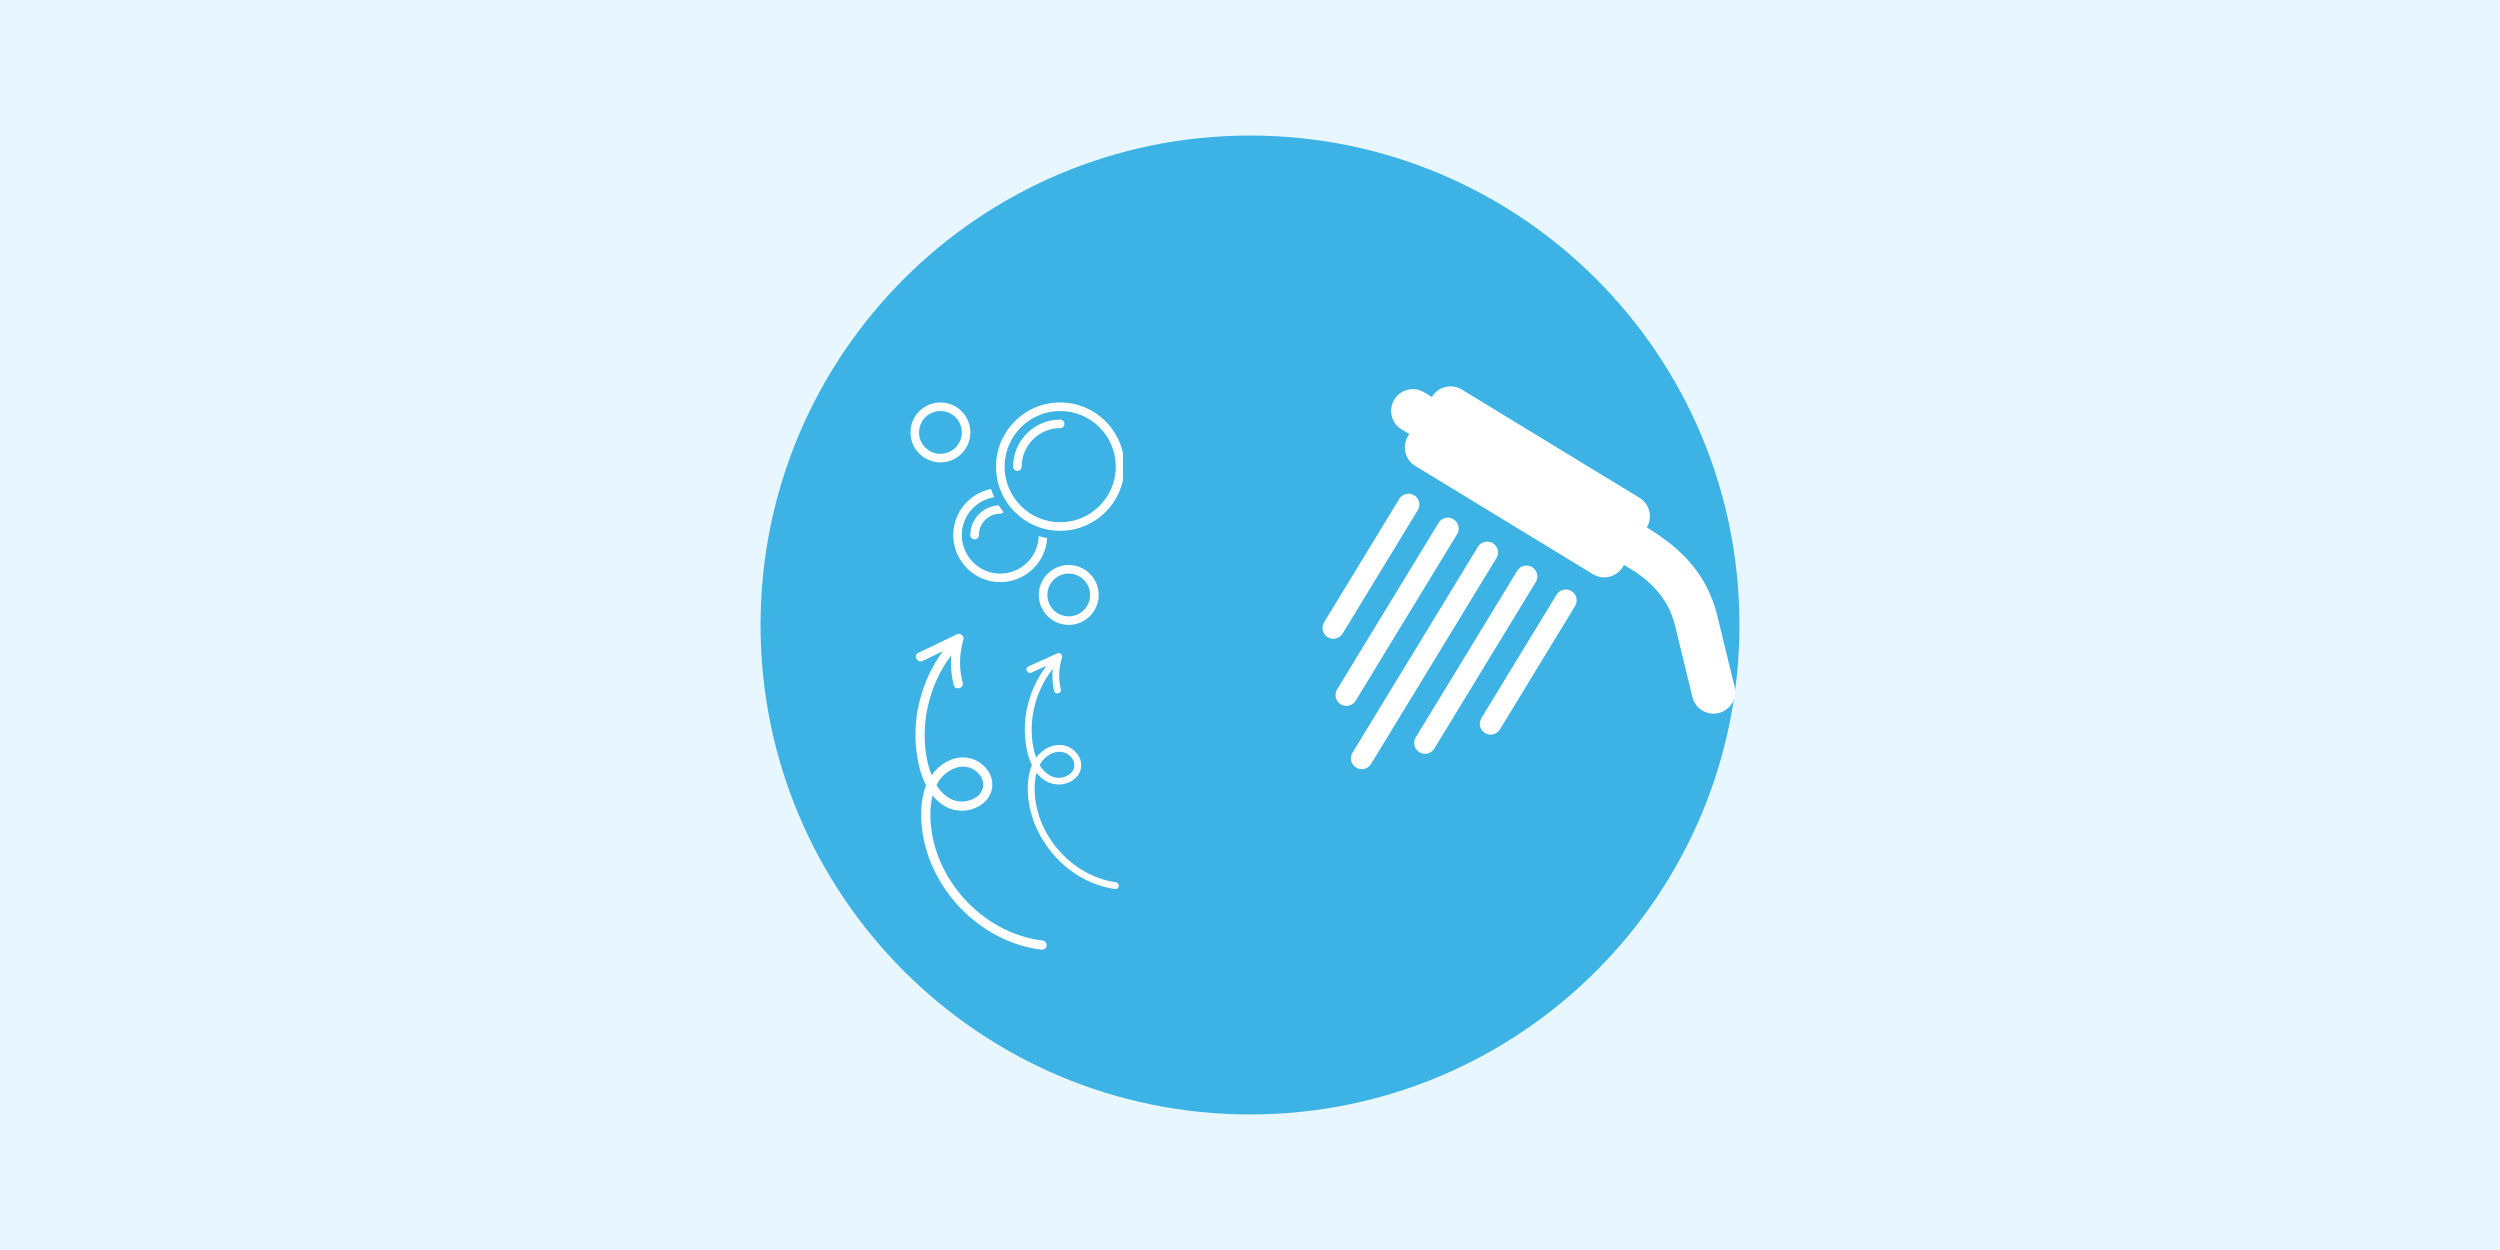 <svg xmlns="http://www.w3.org/2000/svg" xmlns:xlink="http://www.w3.org/1999/xlink" width="400" zoomAndPan="magnify" viewBox="0 0 300 150" height="200" preserveAspectRatio="xMidYMid meet" version="1.0"><defs><clipPath id="a47e88c7d4"><path d="M 91.266 16.266 L 208.734 16.266 L 208.734 133.734 L 91.266 133.734 Z M 91.266 16.266 " clip-rule="nonzero"/></clipPath><clipPath id="074415e38a"><path d="M 150 16.266 C 117.562 16.266 91.266 42.562 91.266 75 C 91.266 107.438 117.562 133.734 150 133.734 C 182.438 133.734 208.734 107.438 208.734 75 C 208.734 42.562 182.438 16.266 150 16.266 Z M 150 16.266 " clip-rule="nonzero"/></clipPath><clipPath id="8d0956646c"><path d="M 168 46 L 209 46 L 209 86 L 168 86 Z M 168 46 " clip-rule="nonzero"/></clipPath><clipPath id="ac1820247d"><path d="M 152.105 50.523 L 198.02 39.371 L 209.172 85.285 L 163.258 96.438 Z M 152.105 50.523 " clip-rule="nonzero"/></clipPath><clipPath id="db2f897981"><path d="M 152.105 50.523 L 198.02 39.371 L 209.172 85.285 L 163.258 96.438 Z M 152.105 50.523 " clip-rule="nonzero"/></clipPath><clipPath id="752287bed1"><path d="M 166 46 L 200 46 L 200 69 L 166 69 Z M 166 46 " clip-rule="nonzero"/></clipPath><clipPath id="3c616080fb"><path d="M 152.105 50.523 L 198.02 39.371 L 209.172 85.285 L 163.258 96.438 Z M 152.105 50.523 " clip-rule="nonzero"/></clipPath><clipPath id="dc8e4a55a2"><path d="M 152.105 50.523 L 198.02 39.371 L 209.172 85.285 L 163.258 96.438 Z M 152.105 50.523 " clip-rule="nonzero"/></clipPath><clipPath id="8720242b2d"><path d="M 158 59 L 190 59 L 190 93 L 158 93 Z M 158 59 " clip-rule="nonzero"/></clipPath><clipPath id="26321cfcf3"><path d="M 152.105 50.523 L 198.02 39.371 L 209.172 85.285 L 163.258 96.438 Z M 152.105 50.523 " clip-rule="nonzero"/></clipPath><clipPath id="af7dbff4a0"><path d="M 152.105 50.523 L 198.02 39.371 L 209.172 85.285 L 163.258 96.438 Z M 152.105 50.523 " clip-rule="nonzero"/></clipPath><clipPath id="b4762592ec"><path d="M 109.258 48.293 L 117 48.293 L 117 56 L 109.258 56 Z M 109.258 48.293 " clip-rule="nonzero"/></clipPath><clipPath id="c07466d23b"><path d="M 119 48.293 L 134.758 48.293 L 134.758 64 L 119 64 Z M 119 48.293 " clip-rule="nonzero"/></clipPath><clipPath id="e042a9f357"><path d="M 109 76 L 126 76 L 126 114 L 109 114 Z M 109 76 " clip-rule="nonzero"/></clipPath><clipPath id="34e68f3831"><path d="M 134.926 81.793 L 125.004 115.617 L 100.535 108.438 L 110.457 74.613 Z M 134.926 81.793 " clip-rule="nonzero"/></clipPath><clipPath id="33e763d4a1"><path d="M 134.926 81.793 L 125.004 115.617 L 100.535 108.438 L 110.457 74.613 Z M 134.926 81.793 " clip-rule="nonzero"/></clipPath><clipPath id="e2001c526e"><path d="M 122 78 L 135 78 L 135 107 L 122 107 Z M 122 78 " clip-rule="nonzero"/></clipPath><clipPath id="e52a37ee9f"><path d="M 141.715 82.945 L 133.773 107.965 L 115.902 102.293 L 123.844 77.273 Z M 141.715 82.945 " clip-rule="nonzero"/></clipPath><clipPath id="6b20c07cdf"><path d="M 141.715 82.945 L 133.773 107.965 L 115.902 102.293 L 123.844 77.273 Z M 141.715 82.945 " clip-rule="nonzero"/></clipPath></defs><rect x="-30" width="360" fill="#ffffff" y="-15" height="180" fill-opacity="1"/><rect x="-30" width="360" fill="#e7f6ff" y="-15" height="180" fill-opacity="1"/><g clip-path="url(#a47e88c7d4)"><g clip-path="url(#074415e38a)"><path fill="#3cb3e4" d="M 91.266 16.266 L 208.734 16.266 L 208.734 133.734 L 91.266 133.734 Z M 91.266 16.266 " fill-opacity="1" fill-rule="nonzero"/></g></g><g clip-path="url(#8d0956646c)"><g clip-path="url(#ac1820247d)"><g clip-path="url(#db2f897981)"><path fill="#ffffff" d="M 197.617 63.297 C 198.352 62.07 197.961 60.48 196.738 59.734 L 175.414 46.746 C 174.184 45.996 172.582 46.387 171.832 47.617 L 168.961 52.336 C 168.211 53.562 168.602 55.168 169.828 55.914 L 191.152 68.902 C 192.383 69.652 193.984 69.262 194.734 68.035 L 194.906 67.746 C 197.957 69.617 200.164 71.609 201.027 75.16 L 203.09 83.648 C 203.43 85.047 204.84 85.906 206.238 85.566 C 207.633 85.227 208.492 83.816 208.152 82.422 L 206.09 73.934 C 204.73 68.324 201.059 65.406 197.617 63.297 Z M 197.617 63.297 " fill-opacity="1" fill-rule="nonzero"/></g></g></g><g clip-path="url(#752287bed1)"><g clip-path="url(#3c616080fb)"><g clip-path="url(#dc8e4a55a2)"><path fill="#ffffff" d="M 199.387 67.48 C 198.637 68.707 197.035 69.098 195.805 68.352 L 168.188 51.527 C 166.957 50.781 166.57 49.176 167.316 47.949 C 168.066 46.719 169.668 46.328 170.898 47.078 L 198.516 63.898 C 199.742 64.648 200.133 66.254 199.387 67.48 Z M 199.387 67.48 " fill-opacity="1" fill-rule="nonzero"/></g></g></g><g clip-path="url(#8720242b2d)"><g clip-path="url(#26321cfcf3)"><g clip-path="url(#af7dbff4a0)"><path fill="#ffffff" d="M 179.137 65.18 C 179.754 65.555 179.949 66.355 179.574 66.973 L 164.523 91.68 C 164.148 92.293 163.352 92.488 162.734 92.113 C 162.117 91.738 161.926 90.938 162.301 90.324 L 177.348 65.617 C 177.723 65 178.523 64.809 179.137 65.18 Z M 174.418 62.309 C 175.035 62.684 175.227 63.48 174.855 64.098 L 162.68 84.086 C 162.305 84.699 161.504 84.895 160.891 84.52 C 160.273 84.145 160.082 83.344 160.453 82.73 L 172.629 62.742 C 173.004 62.125 173.805 61.934 174.418 62.309 Z M 169.699 59.434 C 170.316 59.809 170.508 60.605 170.133 61.223 L 161.113 76.031 C 160.738 76.645 159.941 76.84 159.324 76.465 C 158.707 76.09 158.516 75.289 158.891 74.676 L 167.91 59.867 C 168.285 59.254 169.086 59.059 169.699 59.434 Z M 183.855 68.055 C 184.473 68.43 184.668 69.23 184.293 69.844 L 172.117 89.832 C 171.742 90.449 170.945 90.645 170.328 90.27 C 169.711 89.895 169.52 89.094 169.891 88.48 L 182.066 68.492 C 182.441 67.875 183.242 67.68 183.855 68.055 Z M 188.578 70.93 C 189.191 71.305 189.387 72.105 189.012 72.719 L 179.992 87.527 C 179.617 88.145 178.816 88.34 178.199 87.965 C 177.586 87.59 177.391 86.789 177.766 86.176 L 186.785 71.363 C 187.16 70.75 187.961 70.555 188.578 70.93 Z M 188.578 70.93 " fill-opacity="1" fill-rule="nonzero"/></g></g></g><path fill="#ffffff" d="M 128.25 67.801 C 126.266 67.801 124.656 69.41 124.656 71.395 C 124.656 73.379 126.266 74.988 128.25 74.988 C 130.234 74.988 131.84 73.379 131.84 71.395 C 131.84 69.41 130.234 67.801 128.25 67.801 Z M 128.25 73.961 C 126.832 73.961 125.684 72.809 125.684 71.395 C 125.684 69.98 126.832 68.828 128.25 68.828 C 129.664 68.828 130.816 69.98 130.816 71.395 C 130.816 72.809 129.664 73.961 128.25 73.961 Z M 128.25 73.961 " fill-opacity="1" fill-rule="nonzero"/><g clip-path="url(#b4762592ec)"><path fill="#ffffff" d="M 112.852 48.297 C 110.867 48.297 109.258 49.906 109.258 51.891 C 109.258 53.875 110.867 55.484 112.852 55.484 C 114.836 55.484 116.441 53.875 116.441 51.891 C 116.441 49.906 114.836 48.297 112.852 48.297 Z M 112.852 54.457 C 111.434 54.457 110.285 53.305 110.285 51.891 C 110.285 50.473 111.434 49.324 112.852 49.324 C 114.266 49.324 115.418 50.473 115.418 51.891 C 115.418 53.305 114.266 54.457 112.852 54.457 Z M 112.852 54.457 " fill-opacity="1" fill-rule="nonzero"/></g><path fill="#ffffff" d="M 120.035 68.828 C 117.488 68.828 115.418 66.758 115.418 64.207 C 115.418 61.91 117.109 60.012 119.312 59.664 C 119.164 59.34 119.031 59.012 118.922 58.676 C 116.34 59.195 114.391 61.477 114.391 64.207 C 114.391 67.32 116.922 69.855 120.035 69.855 C 123.023 69.855 125.473 67.516 125.664 64.574 C 125.316 64.512 124.973 64.434 124.645 64.332 C 124.574 66.82 122.539 68.828 120.035 68.828 Z M 120.035 68.828 " fill-opacity="1" fill-rule="nonzero"/><path fill="#ffffff" d="M 116.441 64.207 C 116.441 64.492 116.672 64.723 116.957 64.723 C 117.238 64.723 117.469 64.492 117.469 64.207 C 117.469 62.793 118.621 61.641 120.035 61.641 C 120.195 61.641 120.332 61.566 120.426 61.453 C 120.215 61.195 120.023 60.918 119.844 60.637 C 117.953 60.738 116.441 62.293 116.441 64.207 Z M 116.441 64.207 " fill-opacity="1" fill-rule="nonzero"/><g clip-path="url(#c07466d23b)"><path fill="#ffffff" d="M 127.223 48.297 C 122.969 48.297 119.523 51.742 119.523 55.996 C 119.523 60.25 122.969 63.695 127.223 63.695 C 131.477 63.695 134.922 60.25 134.922 55.996 C 134.922 51.742 131.477 48.297 127.223 48.297 Z M 127.223 62.668 C 123.543 62.668 120.551 59.676 120.551 55.996 C 120.551 52.316 123.543 49.324 127.223 49.324 C 130.902 49.324 133.895 52.316 133.895 55.996 C 133.895 59.676 130.902 62.668 127.223 62.668 Z M 127.223 62.668 " fill-opacity="1" fill-rule="nonzero"/></g><path fill="#ffffff" d="M 122.09 56.508 C 121.805 56.508 121.574 56.281 121.574 55.996 C 121.574 52.883 124.109 50.352 127.223 50.352 C 127.504 50.352 127.734 50.582 127.734 50.863 C 127.734 51.148 127.504 51.375 127.223 51.375 C 124.676 51.375 122.602 53.449 122.602 55.996 C 122.602 56.281 122.371 56.508 122.09 56.508 Z M 122.09 56.508 " fill-opacity="1" fill-rule="nonzero"/><g clip-path="url(#e042a9f357)"><g clip-path="url(#34e68f3831)"><g clip-path="url(#33e763d4a1)"><path fill="#ffffff" d="M 124.973 113.957 C 125.125 113.977 125.262 113.938 125.379 113.844 C 125.5 113.75 125.57 113.625 125.586 113.477 C 125.605 113.324 125.566 113.188 125.473 113.07 C 125.379 112.949 125.258 112.879 125.105 112.863 C 117.844 111.992 111.809 105.336 111.652 98.023 C 111.621 97.156 111.707 96.301 111.906 95.453 C 112.391 96.074 112.988 96.559 113.691 96.91 C 114.297 97.188 114.934 97.309 115.598 97.281 C 116.266 97.25 116.887 97.074 117.469 96.746 C 118.398 96.219 118.984 95.367 119.07 94.406 C 119.133 93.535 118.867 92.781 118.277 92.141 C 117.605 91.371 116.758 90.957 115.738 90.895 C 114.254 90.832 112.746 91.66 111.789 93.031 C 111.598 92.539 111.441 92.035 111.324 91.52 C 110.316 87.113 111.426 82.242 114.148 78.633 C 114.051 79.836 114.152 81.027 114.445 82.199 C 114.621 82.887 115.691 82.621 115.516 81.93 C 115.078 80.203 115.105 78.48 115.602 76.766 C 115.664 76.531 115.598 76.34 115.41 76.191 C 115.223 76.039 115.023 76.02 114.809 76.129 L 110.191 78.344 C 109.551 78.652 110.082 79.617 110.723 79.312 L 113.141 78.148 C 111.973 79.746 111.109 81.496 110.551 83.395 C 109.727 86.16 109.625 88.949 110.25 91.77 C 110.441 92.633 110.734 93.461 111.129 94.254 C 110.703 95.312 110.516 96.562 110.543 98.043 C 110.719 105.891 117.188 113.023 124.973 113.957 Z M 114.18 95.922 C 113.414 95.523 112.812 94.953 112.375 94.207 C 112.422 94.121 112.469 94.035 112.516 93.953 C 113.223 92.73 114.504 91.945 115.699 91.996 C 116.402 92.043 116.992 92.328 117.457 92.863 C 117.836 93.27 118.012 93.75 117.98 94.305 C 117.969 94.418 117.949 94.527 117.918 94.637 C 117.742 95.152 117.414 95.535 116.93 95.789 C 116.508 96.027 116.055 96.156 115.57 96.18 C 115.082 96.203 114.617 96.117 114.176 95.918 Z M 114.18 95.922 " fill-opacity="1" fill-rule="nonzero"/></g></g></g><g clip-path="url(#e2001c526e)"><g clip-path="url(#e52a37ee9f)"><g clip-path="url(#6b20c07cdf)"><path fill="#ffffff" d="M 133.793 106.684 C 133.906 106.699 134.008 106.672 134.098 106.605 C 134.188 106.539 134.242 106.449 134.258 106.336 C 134.273 106.223 134.25 106.121 134.18 106.031 C 134.113 105.941 134.023 105.887 133.91 105.871 C 128.531 105.105 124.156 100.062 124.16 94.629 C 124.148 93.98 124.227 93.348 124.387 92.723 C 124.738 93.191 125.172 93.562 125.691 93.832 C 126.137 94.047 126.609 94.148 127.102 94.141 C 127.598 94.129 128.062 94.008 128.5 93.773 C 129.199 93.395 129.648 92.773 129.727 92.062 C 129.789 91.414 129.605 90.852 129.176 90.363 C 128.688 89.781 128.066 89.461 127.309 89.398 C 126.211 89.324 125.074 89.918 124.34 90.922 C 124.207 90.551 124.102 90.176 124.023 89.789 C 123.344 86.5 124.246 82.898 126.328 80.262 C 126.238 81.156 126.293 82.039 126.492 82.914 C 126.609 83.43 127.41 83.25 127.293 82.734 C 126.996 81.441 127.043 80.164 127.441 78.898 C 127.488 78.727 127.445 78.582 127.309 78.469 C 127.172 78.352 127.023 78.332 126.859 78.41 L 123.395 79.98 C 122.914 80.199 123.293 80.926 123.773 80.711 L 125.59 79.887 C 124.695 81.055 124.023 82.34 123.578 83.742 C 122.922 85.781 122.801 87.852 123.219 89.957 C 123.348 90.602 123.551 91.223 123.832 91.82 C 123.496 92.598 123.336 93.523 123.332 94.625 C 123.336 100.457 128.027 105.863 133.793 106.684 Z M 126.07 93.105 C 125.508 92.801 125.07 92.363 124.758 91.805 C 124.793 91.738 124.828 91.676 124.867 91.617 C 125.414 90.719 126.375 90.156 127.262 90.215 C 127.785 90.262 128.219 90.484 128.555 90.887 C 128.832 91.195 128.953 91.555 128.918 91.969 C 128.91 92.051 128.895 92.133 128.867 92.211 C 128.73 92.594 128.477 92.871 128.117 93.055 C 127.441 93.414 126.758 93.43 126.066 93.105 Z M 126.07 93.105 " fill-opacity="1" fill-rule="nonzero"/></g></g></g></svg>